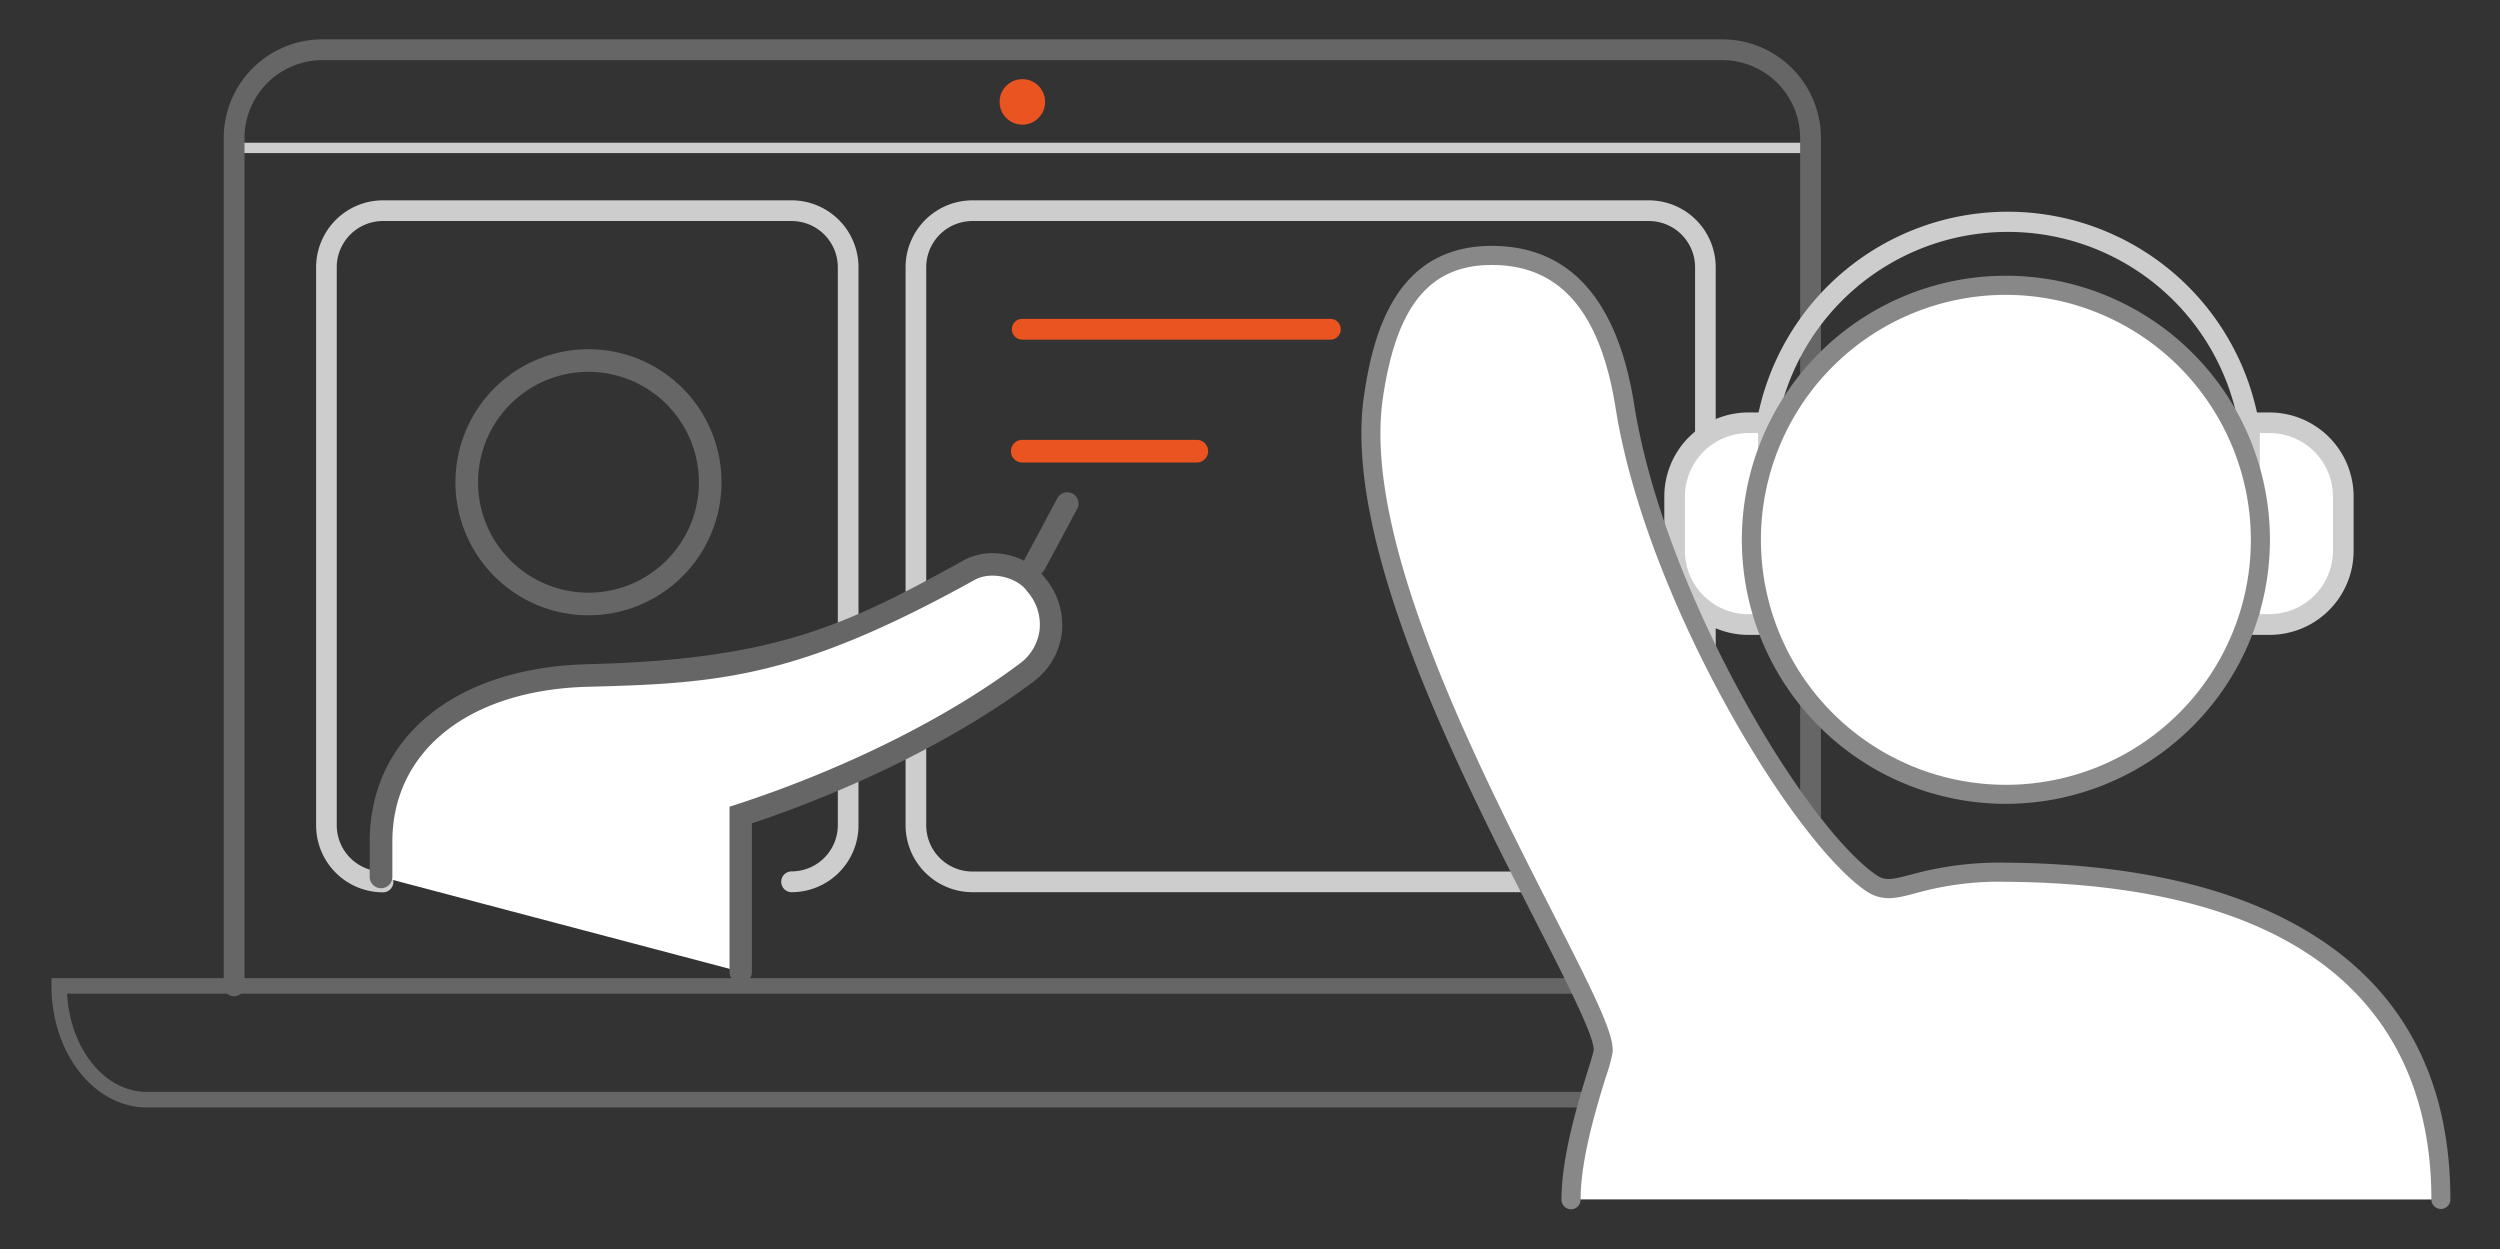 <svg id="artwork" xmlns="http://www.w3.org/2000/svg" viewBox="0 0 481.07 240.37"><rect x="0" y="0" width="481.07" height="240.37" fill="#333333" stroke="none"/><defs><style>.cls-1{fill:#cdcdcd;}.cls-2{fill:#e95420;}.cls-3{fill:#666;}.cls-4{fill:#fff;}.cls-5{fill:#888;}</style></defs><path class="cls-1" d="M348.4,29.46H45.06a1,1,0,0,1,0-2H348.4a1,1,0,0,1,0,2Z"/><path class="cls-2" d="M256,65.36H196.71a2,2,0,0,1,0-4H256a2,2,0,0,1,0,4Z"/><path class="cls-2" d="M230.3,89H196.71a2.18,2.18,0,0,1,0-4.36H230.3a2.18,2.18,0,0,1,0,4.36Z"/><path class="cls-3" d="M199.1,110.77a2.07,2.07,0,0,1-1-.26,2.18,2.18,0,0,1-.9-2.94l6.37-11.89a2.18,2.18,0,0,1,3.84,2L201,109.62A2.17,2.17,0,0,1,199.1,110.77Z"/><path class="cls-1" d="M152.33,171.68a2,2,0,1,1,0-4,8.9,8.9,0,0,0,8.89-8.9V51.42a8.9,8.9,0,0,0-8.89-8.89H73.7a8.9,8.9,0,0,0-8.9,8.89V158.81a8.91,8.91,0,0,0,8.9,8.9,2,2,0,1,1,0,4,12.88,12.88,0,0,1-12.87-12.87V51.42A12.89,12.89,0,0,1,73.7,38.55h78.63A12.89,12.89,0,0,1,165.2,51.42V158.81A12.88,12.88,0,0,1,152.33,171.68Z"/><path class="cls-1" d="M317.28,171.68H187.13a12.88,12.88,0,0,1-12.87-12.87V51.42a12.89,12.89,0,0,1,12.87-12.87H317.28a12.89,12.89,0,0,1,12.87,12.87V158.81A12.88,12.88,0,0,1,317.28,171.68ZM187.13,42.53a8.9,8.9,0,0,0-8.9,8.89V158.81a8.91,8.91,0,0,0,8.9,8.9H317.28a8.91,8.91,0,0,0,8.9-8.9V51.42a8.9,8.9,0,0,0-8.9-8.89Z"/><path class="cls-4" d="M73.37,168.74V162c0-19.23,16.28-31.43,39.87-32,24.59-.61,39.46-1.52,73.34-20.3,4.22-2.34,10.38-.62,12.77,2.76a11.51,11.51,0,0,1-1.8,17c-12.73,9.57-32.48,20-55,27.4V187"/><path class="cls-3" d="M142.56,189.21a2.18,2.18,0,0,1-2.18-2.18V155.24l1.5-.49c20.67-6.76,40.48-16.63,54.36-27.07a9.41,9.41,0,0,0,3.81-6.49,9.66,9.66,0,0,0-2.36-7.36l-.11-.14c-1.75-2.46-6.68-3.92-10-2.12-33.78,18.73-48.72,19.94-74.33,20.58-22.94.56-37.75,12.28-37.75,29.84v6.75a2.18,2.18,0,1,1-4.36,0V162c0-20.14,16.49-33.56,42-34.19,36.23-.91,49.72-7.5,72.33-20,5.4-3,12.63-.7,15.55,3.33a14,14,0,0,1,3.31,10.59,13.75,13.75,0,0,1-5.52,9.48c-13.91,10.46-33.57,20.34-54.12,27.23V187A2.18,2.18,0,0,1,142.56,189.21Z"/><path class="cls-3" d="M113.24,118.4a25.6,25.6,0,1,1,25.6-25.59A25.62,25.62,0,0,1,113.24,118.4Zm0-46.85a21.25,21.25,0,1,0,21.25,21.26A21.28,21.28,0,0,0,113.24,71.55Z"/><path class="cls-3" d="M365.25,213.11h-337c-10.12,0-18.35-10.49-18.35-23.39v-1.5H383.6v1.5C383.6,202.62,375.37,213.11,365.25,213.11ZM12.9,191.21c.58,10.56,7.22,18.9,15.31,18.9h337c8.08,0,14.73-8.34,15.31-18.89Z"/><path class="cls-3" d="M348.4,191.71a2,2,0,0,1-2-2V26.52a15,15,0,0,0-14.95-14.95H62a15,15,0,0,0-14.95,15V189.71a2,2,0,0,1-4,0V26.52A19,19,0,0,1,62,7.57H331.45a19,19,0,0,1,18.95,19V189.71A2,2,0,0,1,348.4,191.71Z"/><circle class="cls-2" cx="196.73" cy="19.61" r="4.38"/><path class="cls-4" d="M432.87,81.35h3.87a14.17,14.17,0,0,1,14.17,14.17V106a14.17,14.17,0,0,1-14.17,14.17h-3.87a0,0,0,0,1,0,0V81.35A0,0,0,0,1,432.87,81.35Z"/><path class="cls-1" d="M436.74,122.17h-5.86V79.37h5.86A16.18,16.18,0,0,1,452.9,95.53V106A16.18,16.18,0,0,1,436.74,122.17Zm-1.88-4h1.88A12.2,12.2,0,0,0,448.92,106V95.53a12.2,12.2,0,0,0-12.18-12.19h-1.88Z"/><path class="cls-4" d="M322.25,81.35h3.87a14.17,14.17,0,0,1,14.17,14.17V106a14.17,14.17,0,0,1-14.17,14.17h-3.87a0,0,0,0,1,0,0V81.35A0,0,0,0,1,322.25,81.35Z" transform="translate(662.54 201.54) rotate(180)"/><path class="cls-1" d="M342.28,122.17h-5.86A16.18,16.18,0,0,1,320.26,106V95.53a16.18,16.18,0,0,1,16.16-16.16h5.86Zm-5.86-38.83a12.21,12.21,0,0,0-12.19,12.19V106a12.21,12.21,0,0,0,12.19,12.19h1.88V83.34Z"/><path class="cls-1" d="M432.87,84a2,2,0,0,1-2-1.66,45.11,45.11,0,0,0-89,0,2,2,0,0,1-3.92-.66,49.08,49.08,0,0,1,96.81.06A2,2,0,0,1,433.19,84Z"/><path class="cls-4" d="M469.71,230.81c0-46.24-37.48-62.59-83.7-63-17.77-.15-21,5.44-26,2-14.15-9.73-41.69-55.81-47.36-91.71-2.46-15.59-8.92-28.53-24.71-29C270.91,48.64,266.24,63,264.3,76.29c-6,40.65,45.24,116.62,44.19,126-.26,2.28-6.18,17.34-6.18,28.51"/><path class="cls-5" d="M469.71,232.64a1.83,1.83,0,0,1-1.84-1.83c0-27.59-14.2-60.59-81.88-61.13a59,59,0,0,0-17.36,2.2c-3.76,1-6.47,1.69-9.63-.48-14.48-10-42.38-56.55-48.12-92.94C308,60.36,300.51,51.38,287.93,51s-19.17,7.5-21.82,25.55c-4,27.13,18.05,70.35,32.64,99,8.08,15.84,11.94,23.6,11.56,27a33.62,33.62,0,0,1-1.25,4.54c-1.72,5.53-4.91,15.83-4.91,23.77a1.84,1.84,0,0,1-3.68,0c0-8.49,3.31-19.14,5.08-24.86.52-1.68,1.06-3.42,1.11-3.86.28-2.44-5.29-13.36-11.18-24.91-14.8-29-37.16-72.88-33-101.16C264.33,63.43,269,46.75,288,47.33c14.42.43,23.33,10.71,26.47,30.56,5.61,35.54,32.6,80.86,46.58,90.48,1.68,1.16,2.93.91,6.61-.05A63.76,63.76,0,0,1,386,166c25.46.2,45.71,5.11,60.18,14.58,16.82,11,25.34,27.9,25.34,50.22A1.83,1.83,0,0,1,469.71,232.64Z"/><path class="cls-4" d="M386,54.91a49,49,0,1,0,49,49A49,49,0,0,0,386,54.91Z"/><path class="cls-5" d="M386,154.68a50.81,50.81,0,1,1,50.8-50.79A50.85,50.85,0,0,1,386,154.68Zm0-97.94a47.14,47.14,0,1,0,47.13,47.15A47.19,47.19,0,0,0,386,56.74Z"/></svg>